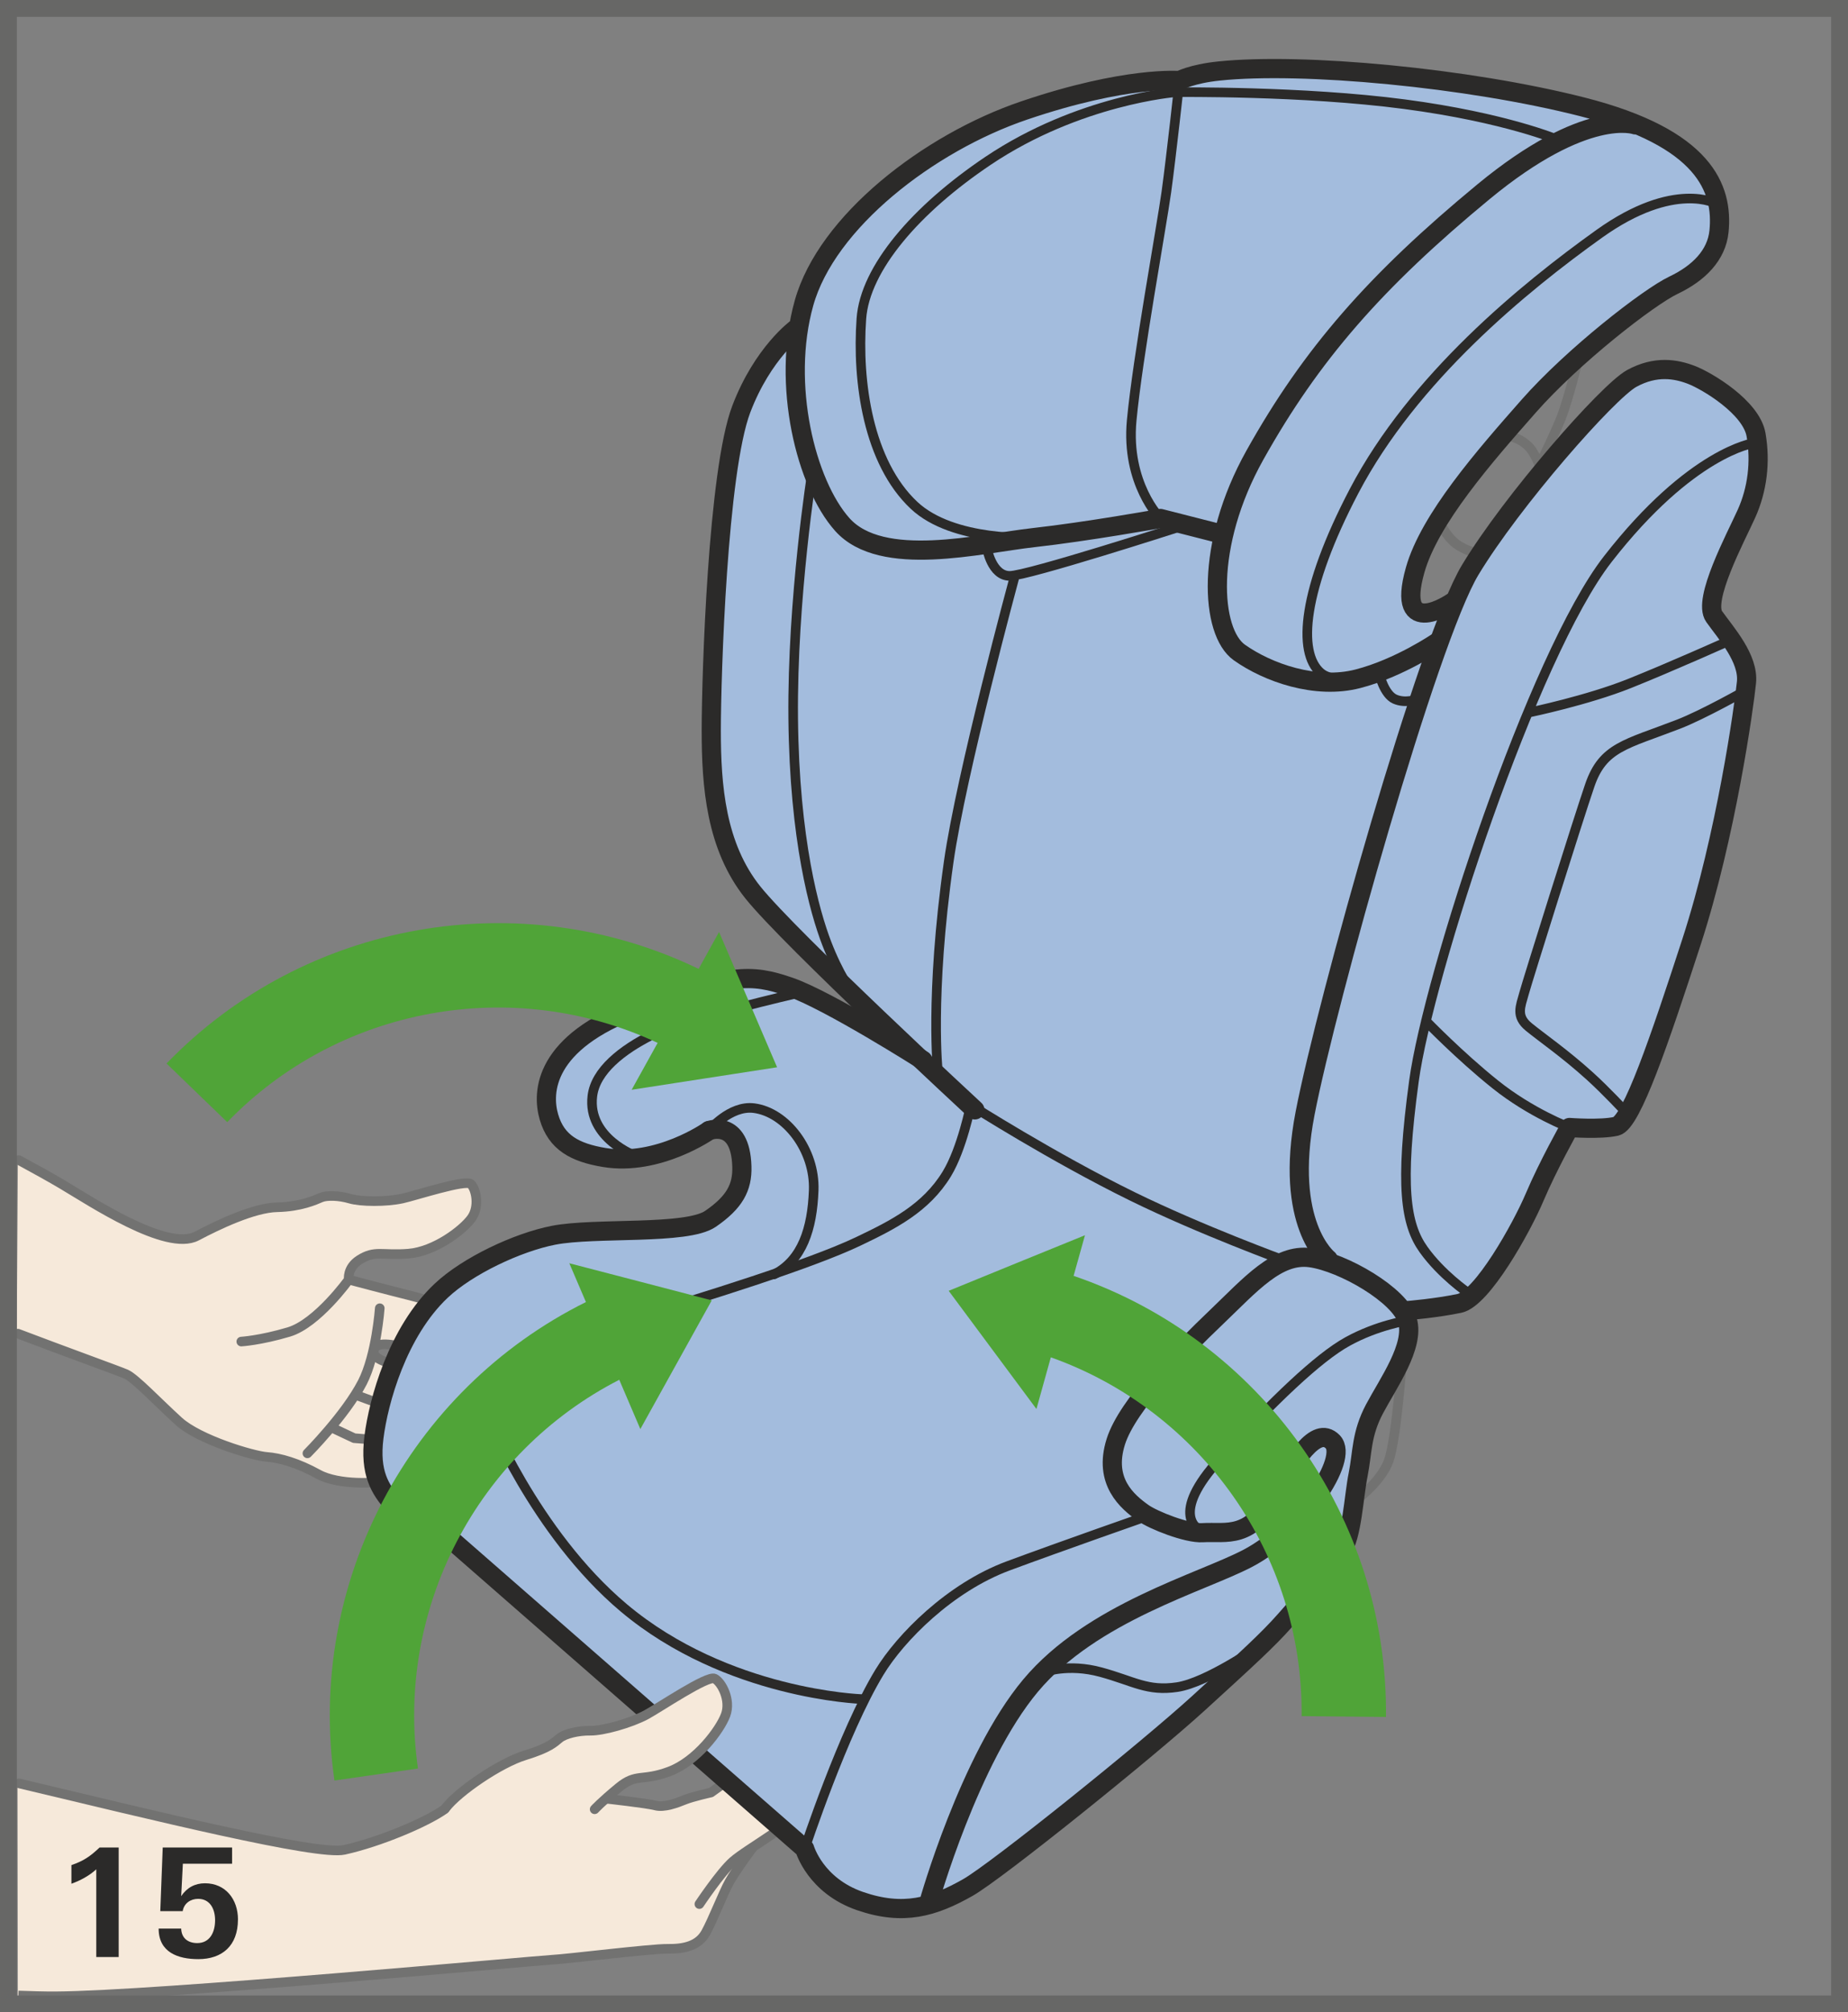 <?xml version="1.0" encoding="UTF-8"?>
<!DOCTYPE svg PUBLIC "-//W3C//DTD SVG 1.1//EN" "http://www.w3.org/Graphics/SVG/1.1/DTD/svg11.dtd">
<!-- Creator: CorelDRAW 2017 -->
<svg xmlns="http://www.w3.org/2000/svg" xml:space="preserve" width="38.75mm" height="42.182mm" version="1.1" style="shape-rendering:geometricPrecision; text-rendering:geometricPrecision; image-rendering:optimizeQuality; fill-rule:evenodd; clip-rule:evenodd"
viewBox="0 0 1836.11 1998.73"
 xmlns:xlink="http://www.w3.org/1999/xlink">
 <rect x="0" y="0" width="1836.11" height="1998.73" fill="#808080" stroke="none"/>
 <defs>
  <style type="text/css">
   <![CDATA[
    .str5 {stroke:#676766;stroke-width:16.72;stroke-miterlimit:4}
    .str2 {stroke:#727271;stroke-width:9.53;stroke-linejoin:round;stroke-miterlimit:10}
    .str1 {stroke:#727271;stroke-width:9.53;stroke-linecap:round;stroke-miterlimit:10}
    .str3 {stroke:#2B2A29;stroke-width:19.06;stroke-linecap:round;stroke-linejoin:round;stroke-miterlimit:10}
    .str0 {stroke:#727271;stroke-width:9.53;stroke-linecap:round;stroke-linejoin:round;stroke-miterlimit:10}
    .str4 {stroke:#2B2A29;stroke-width:9.53;stroke-linecap:round;stroke-linejoin:round;stroke-miterlimit:10}
    .fil1 {fill:none;fill-rule:nonzero}
    .fil4 {fill:#2B2A29;fill-rule:nonzero}
    .fil0 {fill:#F6E9DA;fill-rule:nonzero}
    .fil2 {fill:#A3BCDD;fill-rule:nonzero}
    .fil3 {fill:#50A438;fill-rule:nonzero}
   ]]>
  </style>
 </defs>
 <g id="Слой_x0020_1">
  <path class="fil0" d="M17.75 1149.45c3.37,1.96 6.59,3.85 9.58,5.69 21.37,13 84.31,61.6 143.84,74.28 8.19,1.74 22.05,1.1 34.45,-6.08 23.77,-13.87 50.37,-23.99 77.73,-25.14 10.14,-0.42 25.69,-4.38 35.04,-8.47 13.15,-5.8 28.25,1.81 41.65,2.86 13.74,1.12 28.35,0.73 41.83,-2.61 10.03,-2.54 19.91,-5.6 29.87,-8.29 7.47,-2.04 14.96,-3.99 22.58,-5.43 3.08,-0.53 10.75,-2.77 13.47,-0.2 6.61,6.17 6.62,19.39 3.99,27.3 -2.66,8.17 -12.17,16.3 -18.67,21.51 -16.57,13.34 -34.17,20.8 -55.7,20.68 -7.97,-0.07 -14.94,0.5 -22.83,1.29 -7.87,0.75 -15.51,3.8 -18.7,5.8 -5.98,3.73 -9.51,8.62 -11.78,17.18 5.81,1.2 25.54,8.93 34.75,10.85 23.73,5.01 33.48,7.25 63.92,15.16 5.33,1.38 68.4,22.98 60.39,52.2 -8.49,31.09 -50.79,7.02 -67.9,0.07 -9.28,-3.76 -59.14,-18.91 -65.57,-7.22 -4.07,7.31 113.13,51.8 128.56,67.88 9.14,9.48 9.96,20.03 1.17,29.67 -9.55,10.45 -24.69,4.15 -34.29,14.58 -10.55,11.52 -47.49,-12.4 -64.1,7.29 -17.85,21.17 -66.46,12.15 -94.58,-0.65 -33.86,-15.41 -71.73,-13.12 -118.93,-40.8 -22.1,-12.92 -44.13,-49.71 -68.4,-57.5 -32.19,-10.3 -67.15,-22.18 -102.5,-34.64l1.14 -177.24z"/>
  <path class="fil1 str0" d="M18.65 1152.23c18.39,9.96 31.68,17.38 43.04,24.1 28.38,16.76 103.77,67.16 133.71,51.42 20.86,-11 56.6,-28.15 79.92,-28.63 23.32,-0.48 37.98,-7.22 43.64,-9.66 5.7,-2.44 18.01,-2.04 28.67,1.1 10.61,3.21 36.19,3.41 52.14,-0.12 12.89,-2.82 62.87,-19.24 68.04,-14.38 5.16,4.81 8.97,22.52 0.56,34.07 -8.41,11.57 -36.32,33 -62.62,35.07 -26.29,2.09 -33.1,-3.81 -48.67,6.17 -12.46,8.01 -10.55,19.63 -10.55,19.63 0,0 42.66,11.3 60.95,15.79 18.25,4.52 50.6,15.41 63.44,21.85 12.84,6.42 35.79,23.49 32.81,37.54 -3.33,15.85 -19.51,24.04 -31.78,16.99 -12.27,-7.06 -51.32,-20.84 -64.09,-23.64 -12.8,-2.81 -33.95,-8.59 -36.19,1.12 -2.27,9.76 12.19,11.45 28.69,19.02 16.48,7.57 58.64,24.35 69.04,29.61 10.41,5.26 39.16,23.79 35.84,35.72 -6.84,24.35 -28.12,19.27 -28.12,19.27 0,0 -12.45,14.21 -23.42,12 -10.95,-2.24 -46.75,-4.56 -46.75,-4.56 0,0 -11.25,15.35 -21.48,18.54 -10.23,3.24 -49.01,5.2 -69.22,-5.95 -20.21,-11.14 -37.89,-16.25 -51.23,-17.22 -13.36,-0.95 -67,-16.88 -87.36,-35.32 -20.34,-18.42 -43.22,-42.81 -52.4,-46.89 -6.24,-2.8 -61.6,-22.75 -107.45,-40.22m328.73 -53.66c0,0 -31.31,43.63 -59.62,52.02 -28.35,8.42 -47.17,9.5 -47.17,9.5m237.38 111.78c0,0 2.06,-20.63 -7.12,-24.71 -9.2,-4.08 -43.82,-7.64 -43.82,-7.64l-35.4 -12.69 -36.03 -13.27m52.19 65.73c0,0 8.06,-22.03 -4.16,-26.59 -12.18,-4.65 -25.35,5.31 -25.35,5.31l-25.49 -1.95 -21.58 -10.16m46.95 -118.92c0,0 -3.34,46.65 -17.25,73.63 -16.75,32.48 -54.64,70.51 -54.64,70.51m62.7 15.55c0,0 -2.16,-10.9 0.01,-15.76 2.16,-4.86 9.3,-12.9 9.3,-12.9"/>
  <path class="fil0" d="M17.39 1770.92c100.1,24.3 135.87,39.78 258.91,62.99 73.71,13.92 122.46,-16.12 135.25,-20.98 19.38,-7.3 29.89,-16.35 36.36,-22.91 21.33,-21.72 49.76,-38.58 78.53,-48.08 10.66,-3.53 20.19,-7.84 28.87,-15.01 12.25,-10.15 30.57,-6.65 45.13,-9.51 15.01,-3.01 30.44,-7.82 43.71,-15.43 9.91,-5.7 19.51,-11.97 29.27,-17.84 7.31,-4.38 14.69,-8.76 22.37,-12.57 3.09,-1.5 10.56,-6.2 14.26,-4.29 8.89,4.58 12.9,18.67 12.5,27.8 -0.36,9.48 -6.13,18.26 -11.45,25.71 -13.61,19.19 -31.98,35.24 -54.91,41.61 -8.51,2.35 -17.33,2.32 -25.81,4.48 -4.04,1.04 -7.76,2.92 -11.18,5.25 -1.4,0.97 -12.6,11.3 -18.1,14.48 6.57,-0.45 19.09,1.34 29.42,2.59 2.74,0.32 23.17,5.35 26.64,4.73 16.21,-2.78 39.82,-9.29 50.21,-14.19 13.49,-10.1 39.97,-32.85 39.97,-32.85l-2.41 -19.24 32.1 -21.8c0,0 4.01,9.36 5.68,14.06 8.26,23.14 15.91,47.42 14.12,72.15 -0.69,9.38 -14.46,18.27 -21,23.4 -8.74,6.77 -18.5,12.54 -26.89,19.76 -7.07,6 7,-6.05 0,0 -11.12,9.44 -19.66,24.64 -26.11,37.49 -6.95,14.01 -12.39,28.74 -19.39,42.71 -7.72,15.46 -21.26,20.18 -37.91,20.26 -6.63,0.03 -13.27,0.52 -19.89,1.09 -24.24,2.14 -48.43,5.11 -72.53,8.56 -23.57,3.36 -138.37,16.25 -361.21,31.09 -65.88,4.36 -108.25,6.22 -194.2,6.25l-0.3 -211.74z"/>
  <path class="fil1 str1" d="M694.87 1891.24c0,0 20.96,-31.39 33.1,-42.2 15.03,-13.36 62.79,-38.26 67.23,-53.41 4.41,-15.2 0.77,-30.51 -2.56,-45.28 -3.34,-14.83 -13.92,-37.75 -13.92,-37.75"/>
  <path class="fil1 str0" d="M602.73 1786.62c0,0 39.75,4.38 48.44,6.69 8.69,2.29 21.28,-2.45 28.97,-5.6 7.69,-3.17 26.26,-7.29 26.26,-7.29 0,0 15.48,-11.2 26.44,-18.69 6.9,-4.73 11.72,-12.75 11.72,-12.75l-3.39 -22.93"/>
  <path class="fil1 str2" d="M18.29 1982.04c13.81,0.47 24.67,0.85 36.93,0.79 97.82,-0.5 475.95,-35.36 492.61,-36.26 16.7,-0.89 98.91,-11.14 115.54,-10.9 16.65,0.23 30.74,-3.09 37.91,-16.13 7.19,-13.05 17.19,-39.21 23.5,-50.5 6.29,-11.33 23.37,-34.33 23.37,-34.33"/>
  <path class="fil1 str0" d="M18.97 1771.36c133.66,31.84 296.29,71.93 322.95,66.03 34.72,-7.67 81.09,-27.05 99.94,-40.45"/>
  <path class="fil2" d="M1735.25 510.22c10.69,-23.75 14.26,-51.1 9.51,-78.41 -4.75,-27.34 -48.73,-53.49 -64.17,-59.42 -15.45,-5.95 -35.66,-9.51 -59.42,3.56 -12.37,6.8 -96.24,104.73 -129.68,144.14 0,0 -31.46,69.39 -71.59,85.92 -40.56,16.7 2.39,-95.46 40.56,-136.03 36.32,-38.57 104.71,-112.78 104.71,-112.78 38.62,-34.84 80.35,-65.73 97.59,-73.92 24.99,-11.88 42.79,-29.72 45.18,-53.49 4.25,-42.62 -14.28,-92.69 -135.48,-123.59 -114.07,-29.07 -278.07,-44.31 -361.28,-35.66 -27.22,2.82 -39.21,9.53 -39.21,9.53 0,0 -52.91,-4.8 -154.49,29.7 -94.76,32.18 -196.11,110.51 -218.68,191.33 -2.26,8.07 -3.93,16.37 -5.28,24.74l-1.84 0.05c0,0 -33.73,24.27 -55.11,80.4 -23.42,61.48 -29.88,264.18 -29.88,319.31 0,55.13 4.58,114.89 41.36,160.86 23.65,29.57 108.25,110.55 165.52,164.51 -16.97,-10.65 -94.56,-58.82 -128.88,-70.71 -38.63,-13.37 -59.44,-13.37 -151.56,20.82 -92.16,34.16 -95.11,83.21 -87.68,108.48 7.41,25.27 25.63,35.23 54.98,40.12 53.51,8.92 84.56,-29.17 104.01,-26.73 42.16,5.25 42.54,40.99 18.69,81.54 -0.01,0.05 -0.03,0.09 -0.05,0.12 -32.7,13.44 -134.41,14.76 -173.18,22.35 -35.91,7.04 -85.32,30.41 -111.46,55 -43.61,41.05 -62.38,109.97 -66.87,145.61 -4.46,35.67 6.24,51.79 19.33,66.9 19.32,22.28 54.97,32.68 54.97,32.68l353.66 309.11c0,0 10.38,36.62 55.01,52 22.18,7.66 40.82,8.96 58.35,5.85l0.95 2.89 4.16 -3.93c0.23,-0.05 0.46,-0.09 0.72,-0.13 0,0 -0.05,-0.2 -0.11,-0.44l4.81 -4.55c-0.34,1.16 -0.52,1.79 -0.52,1.79l-4.18 3.19c14.38,-3.43 28.18,-9.78 42.79,-18.05 28.63,-16.2 178.34,-136.72 228.86,-182.77 50.52,-46.08 69.2,-63.24 86.19,-82.34 22.57,-25.37 39.5,-45.1 56.49,-69.24 6.88,-9.81 9.86,-30 12.37,-49.03 3.5,-2.53 5.07,-51.24 12.42,-71.74 7.36,-20.59 34.7,-61.62 35.44,-71.93 5.37,-12.97 8.26,-25.61 5.16,-36.17 -0.13,-0.47 -0.42,-0.94 -0.58,-1.42l2.94 -8.68c6.62,-0.62 30.06,-2.92 49.23,-6.97 22.58,-4.75 61.82,-74.86 74.89,-105.75 13.07,-30.92 34.47,-68.93 34.47,-68.93 0,0 30.87,2.37 46.32,-1.2 15.47,-3.56 43.58,-86.87 74.89,-183.01 34.45,-105.79 52.29,-234.13 54.66,-257.91 2.39,-23.77 -20.21,-48.71 -32.08,-65.36 -11.87,-16.65 21.36,-78.43 32.08,-102.2z"/>
  <path class="fil1 str0" d="M1344.94 1491.84c0,0 26.91,-18.85 34.86,-41.02 7.92,-22.2 13.57,-104.36 13.57,-104.36m174.31 -988.33c0,0 -9.51,39.21 -16.63,57.03 -7.12,17.82 -19.01,41.59 -19.01,41.59m-65.37 92.69c0,0 -12.24,-3.31 -20.19,-9.5 -10.7,-8.32 -16.65,-22.58 -16.65,-22.58m66.56 -84.38c0,0 11.87,0 22.57,10.7 5.95,5.95 11.88,21.39 11.88,21.39"/>
  <path class="fil1 str3" d="M968.59 1102.4c0,0 -183.8,-170.03 -220.55,-215.96 -36.77,-45.95 -41.35,-105.71 -41.35,-160.84 0,-55.13 6.43,-257.84 29.85,-319.32 21.4,-56.13 55.13,-80.4 55.13,-80.4m527.98 924.84c0,0 -44.31,-34.59 -22.93,-145.09 21.41,-110.52 122.4,-470.63 164.02,-539.53 41.59,-68.93 136.65,-177.07 160.42,-190.16 23.79,-13.07 43.96,-9.51 59.42,-3.56 15.45,5.95 59.42,32.09 64.17,59.42 4.75,27.31 1.19,54.66 -9.51,78.41 -10.71,23.77 -43.95,85.57 -32.08,102.22 11.85,16.63 34.45,41.57 32.08,65.34 -2.39,23.79 -20.23,152.11 -54.66,257.91 -31.33,96.14 -59.42,179.46 -74.88,183.02 -15.45,3.56 -46.32,1.18 -46.32,1.18 0,0 -21.41,38.03 -34.49,68.94 -13.07,30.89 -52.28,101 -74.87,105.76 -22.56,4.77 -51.1,7.12 -51.1,7.12"/>
  <path class="fil1 str4" d="M1742.37 440.12c0,0 -61.78,8.33 -144.98,115.27 -74.3,95.52 -178.27,413.57 -192.51,518.14 -14.28,104.61 -8.34,142.6 9.5,167.56 17.82,24.98 43.96,42.81 43.96,42.81m101.03 -164c0,0 -38.03,-14.26 -73.69,-42.79 -35.65,-28.52 -68.93,-63 -68.93,-63m301.85 -377.91c0,0 -58.22,26.14 -99.81,42.77 -41.61,16.63 -98.62,28.52 -98.62,28.52m213.9 -21.4c0,0 -41.66,23.65 -66.55,33.28 -52.3,20.19 -74.87,22.58 -87.94,60.61 -11.25,32.73 -61.8,193.72 -65.37,206.8 -3.56,13.07 -8.31,22.58 4.76,33.28 13.07,10.68 35.64,26.13 60.61,48.73 16.2,14.64 35.64,35.62 35.64,35.62m-808.09 -636.97c0,0 -20.19,126.85 -19.04,245.97 1.2,121.24 21.39,192.55 33.28,223.45 11.89,30.89 24.96,48.71 24.96,48.71m161.64 -412.38c0,0 -53.06,195.79 -65.37,282.85 -19.02,134.29 -10.7,209.16 -10.7,209.16m48.72 -520.53c0,0 4.77,27.33 22.59,27.33 17.84,0 168.74,-48.73 168.74,-48.73m198.47 146.18c0,0 4.76,20.19 15.43,24.94 10.7,4.76 22.6,0 22.6,0"/>
  <path class="fil1 str3" d="M1213.54 530.43l-60.59 -15.45c0,0 -72.5,13.07 -125.99,19.01 -53.48,5.95 -150.91,30.89 -190.13,-13.05 -36.07,-40.45 -60.61,-139.06 -38.03,-219.84 22.57,-80.82 123.92,-159.15 218.68,-191.33 101.58,-34.5 154.47,-29.72 154.47,-29.72 0,0 12,-6.69 39.21,-9.51 83.23,-8.66 247.23,6.61 361.28,35.66 121.22,30.91 139.73,80.97 135.5,123.59 -2.39,23.77 -20.21,41.61 -45.2,53.49 -24.69,11.74 -99.79,70.09 -143.77,120 -44,49.91 -98.57,112.18 -112.91,162.81 -20.21,71.29 36.85,32.08 36.85,32.08m181.83 -474.15c0,0 -48.73,-17.84 -150.93,66.55 -107.16,88.46 -171.15,161.61 -226.97,261.44 -49.98,89.28 -44.13,175.76 -15.46,196.07 28.52,20.19 76.05,36.85 117.65,26.15 41.59,-10.7 79.61,-36.84 79.61,-36.84"/>
  <path class="fil1 str4" d="M1705.54 202.44c0,0 -41.59,-23.75 -116.46,29.7 -74.87,53.48 -184.81,143.36 -243.64,255.5 -51.1,97.45 -56.8,160.46 -33.26,180.63 8.31,7.14 26.14,7.14 26.14,7.14m-185.39 -160.44c0,0 -34.45,-34.47 -28.52,-97.45 5.94,-62.97 29.7,-192.51 34.47,-226.95 4.76,-34.49 13.07,-110.53 13.07,-110.53m-3.86 11.55c0,0 -95.98,7.45 -186.3,68.07 -71.74,48.16 -122.39,106.95 -125.95,156.86 -4.52,63 6.88,142.73 52.29,185.36 39.2,36.86 118.83,32.09 118.83,32.09m142.62 -442.38c0,0 124.81,-1.47 225.88,11.9 101.05,13.35 153.07,35.65 153.07,35.65m-1098.19 1389.45c0,0 10.41,-95.09 35.67,-132.26 25.27,-37.16 71.33,-65.37 141.18,-86.19 69.82,-20.79 177.91,-54.32 225.87,-77.29 34.18,-16.35 66.86,-32.7 87.67,-66.88 15.19,-24.99 23.75,-68.33 23.75,-68.33 0,0 81.77,52 160.52,90.63 68.13,33.45 151.58,63.91 151.58,63.91m-477.04 584.03c0,0 38.25,-116.14 74.3,-175.35 20.81,-34.19 69.8,-83.98 127.83,-105.53 52,-19.31 139.58,-49.93 139.58,-49.93m50.73 14.11c0,0 -31.96,-13.96 20.71,-71.18 52,-56.45 96.57,-99.58 126.3,-115.92 29.7,-16.35 59.44,-20.78 59.44,-20.78"/>
  <path class="fil1 str3" d="M922.9 1889.72c0,0 40.12,-142.67 101.03,-215.48 60.94,-72.8 169.98,-102.32 215.98,-126.52 53.58,-28.18 100.78,-98.91 84.21,-115.71 -16.55,-16.8 -39.1,19.86 -56.01,50.87 -25.81,47.31 -49.3,37.98 -73.32,39.47 -15.11,0.97 -48.81,-12.32 -59.21,-19.73 -15.48,-11.06 -39.45,-31.02 -26.97,-70.61 11.62,-36.76 65.39,-90.65 99.58,-123.35 34.19,-32.68 60.93,-63.89 93.62,-59.46 32.68,4.48 89.18,37.18 96.6,62.43 7.41,25.27 -19.3,62.44 -32.69,87.68 -13.39,25.26 -11.9,43.09 -16.33,65.39 -4.48,22.27 -5.91,60.96 -16.36,75.81 -16.99,24.14 -33.92,43.88 -56.49,69.24 -16.96,19.1 -35.67,36.26 -86.19,82.34 -50.52,46.05 -200.22,166.57 -228.86,182.77 -34.16,19.32 -63.87,28.24 -106.98,13.38 -44.62,-15.4 -55,-52.02 -55,-52.02l-353.67 -309.09c0,0 -35.65,-10.4 -54.97,-32.69 -13.09,-15.1 -23.79,-31.21 -19.33,-66.88 4.48,-35.66 23.27,-104.56 66.87,-145.61 26.14,-24.61 75.55,-47.96 111.46,-55.01 41.52,-8.13 132.26,0 156.04,-16.33 23.77,-16.33 31.84,-31.01 31.19,-52.02 -1.45,-47.56 -32.69,-35.66 -32.69,-35.66"/>
  <path class="fil1 str4" d="M1037.33 1660.87c0,0 23.77,-8.95 56.45,0 32.7,8.91 46.1,19.3 75.81,14.86 29.7,-4.46 81.04,-40.37 81.04,-40.37"/>
  <path class="fil1 str3" d="M704.44 1122.93c0,0 -50.5,35.64 -104.03,26.75 -29.33,-4.88 -47.55,-14.86 -54.97,-40.12 -7.42,-25.29 -4.46,-74.32 87.69,-108.48 92.12,-34.19 112.93,-34.19 151.56,-20.83 38.65,13.39 132.24,72.83 132.24,72.83"/>
  <path class="fil1 str4" d="M631.62 1148.18c0,0 -48.04,-17.44 -43.08,-59.44 2.96,-25.29 29.72,-46.07 59.44,-60.94 29.72,-14.86 145.63,-41.59 145.63,-41.59m-310.58 416.11c0,0 48.06,120.14 136.7,194.66 102.54,86.19 236.28,90.63 236.28,90.63m-151.58 -564.68c0,0 20.83,-25.26 44.58,-22.28 31.86,3.96 60.94,41.59 59.44,81.7 -1.4,38.1 -11.45,69.32 -39.37,83.45"/>
  <path class="fil0" d="M442.69 1795.87c12.52,-16.47 54.09,-44.82 78.78,-52.35 24.61,-7.55 29.04,-12.74 34.39,-17.03 5.33,-4.35 18.5,-7.65 30.76,-7.45 12.27,0.17 39.57,-7.34 55.46,-15.86 12.86,-6.94 61.01,-39.5 67.97,-35.89 6.95,3.58 16.36,21.25 10.9,36.09 -5.47,14.79 -28.7,46.05 -56.02,56.17 -27.28,10.16 -32.43,1.3 -50.16,15.94 -17.74,14.65 -23.95,21.58 -23.95,21.58l-148.12 -1.19z"/>
  <path class="fil1 str1" d="M442.69 1795.87c12.52,-16.47 54.09,-44.82 78.78,-52.35 24.61,-7.55 29.04,-12.74 34.39,-17.03 5.33,-4.35 18.5,-7.65 30.76,-7.45 12.27,0.17 39.57,-7.34 55.46,-15.86 12.86,-6.94 61.01,-39.5 67.97,-35.89 6.95,3.58 16.36,21.25 10.9,36.09 -5.47,14.79 -28.7,46.05 -56.02,56.17 -27.28,10.16 -32.43,1.3 -50.16,15.94 -17.74,14.65 -23.95,21.58 -23.95,21.58"/>
  <path class="fil3" d="M582.17 1293.28l-16.52 -38.55 70.76 18.41 70.76 18.45 -35.47 63.92 -35.47 63.92 -19.01 -44.43 -1.94 -4.52c-141.15,72.33 -222.75,227.69 -200,386.1l-82.99 11.94c-28.12,-195.88 73.98,-387.87 249.88,-475.25z"/>
  <path class="fil3" d="M694.11 962.36l20.33 -36.69 28.84 67.2 28.81 67.21 -72.25 11.16 -72.26 11.18 23.45 -42.29 2.39 -4.28c-143.71,-67.15 -316.45,-36.37 -427.64,78.73l-60.31 -58.25c137.47,-142.3 351.77,-179.38 528.64,-93.98z"/>
  <path class="fil3" d="M1066.69 1267.27l11.3 -40.37 -67.73 27.56 -67.68 27.65 43.58 58.67 43.61 58.71 12.97 -46.57 1.34 -4.75c149.44,53.11 250.82,196.31 249.16,356.36l83.83 0.85c2.05,-197.84 -124.49,-374.7 -310.38,-438.12z"/>
  <polygon class="fil1 str5" points="8.36,1990.38 1827.75,1990.38 1827.75,8.36 8.36,8.36 "/>
  <path class="fil4" d="M117.92 1943.83l0 -108.79 -18.98 0c-9.47,8.91 -15.78,13.26 -27.98,17.48l0 18.51c8.87,-3.2 17.61,-7.85 24.69,-14.33l0 87.12 22.26 0zm118.52 -37.31c0,-20 -12.32,-35.95 -32.79,-35.95 -9.77,0 -17.91,4.22 -23.63,12.79l1.66 -32.2 48.91 0 0 -16.12 -68.91 0 -2.43 63.2 22.26 0c1.36,-7.97 7.97,-12.2 15.35,-12.2 11.73,0 16.84,9.94 16.84,21.24 0,12.03 -5.25,22.69 -17.74,22.69 -9.04,0 -15.65,-4.78 -15.95,-14.41l-22.39 0c0,23.63 19.23,30.36 39.4,30.36 23.63,0 39.4,-13.22 39.4,-39.4z"/>
 </g>
</svg>

